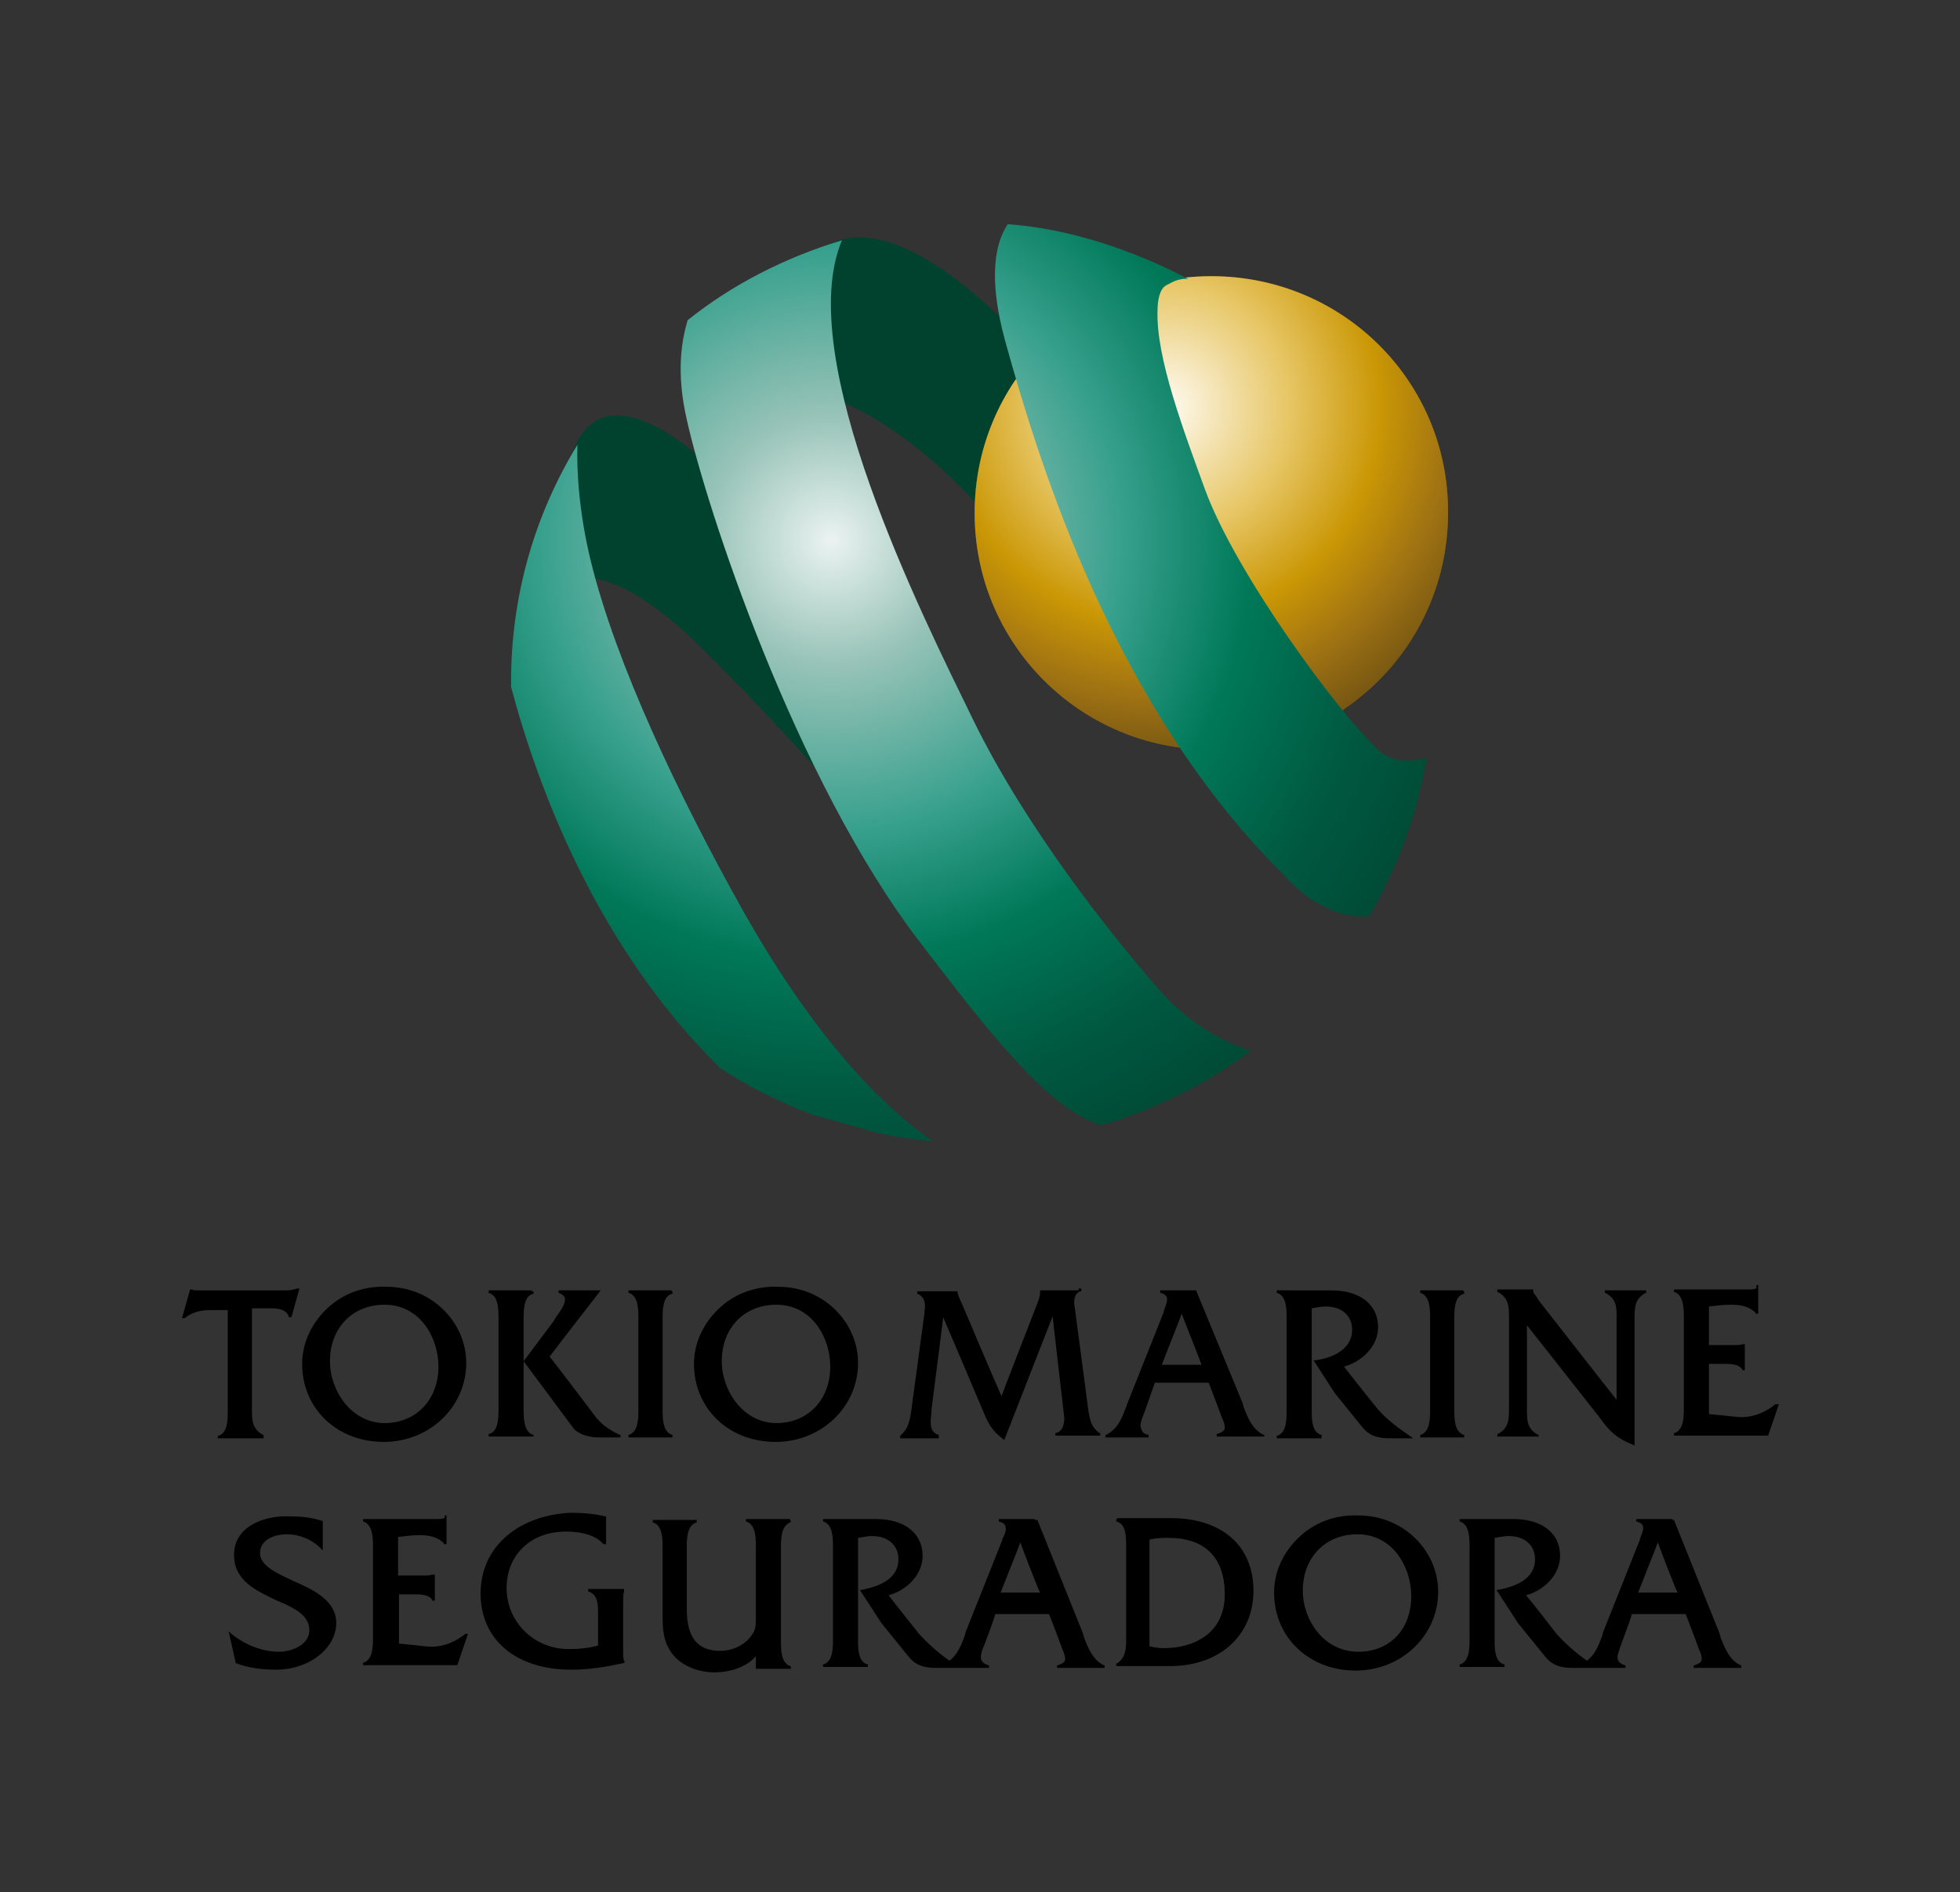 <?xml version="1.0" encoding="utf-8"?>
<!-- Generator: Adobe Illustrator 24.2.0, SVG Export Plug-In . SVG Version: 6.00 Build 0)  -->
<svg version="1.1" id="Layer_1" xmlns="http://www.w3.org/2000/svg" xmlns:xlink="http://www.w3.org/1999/xlink" x="0px" y="0px"
	 viewBox="0 0 218.6 211" style="enable-background:new 0 0 218.6 211;" xml:space="preserve">
<rect x="0" y="0" width="218.6" height="211" fill="#333333" stroke="none"/>
<style type="text/css">
	.st0{fill:#00422E;}
	.st1{fill:url(#SVGID_1_);}
	.st2{fill:url(#SVGID_2_);}
	.st3{fill:url(#SVGID_3_);}
	.st4{fill:url(#SVGID_4_);}
	.st5{fill:url(#SVGID_5_);}
	.st6{fill-rule:evenodd;clip-rule:evenodd;}
</style>
<g>
	<path class="st0" d="M62.4,65.3c0,0,4.3-4.6,16.1,7.2c11.8,11.7,21.6,23.7,21.6,23.7s-14.4-55-5.8-51.2s15.6,12.3,15.6,12.3
		l6.5-16.7c0,0-14.9-18.4-24.2-13.2c0,0-16.1,11.4-13.6,24.1c0,0-11.3-11-14.8-0.9C60.5,59.9,62.4,65.3,62.4,65.3z"/>
	<g>
		<radialGradient id="SVGID_1_" cx="135.149" cy="57.214" r="26.443" gradientUnits="userSpaceOnUse">
			<stop  offset="0" style="stop-color:#FFFCF5"/>
			<stop  offset="0.285" style="stop-color:#E7C665"/>
			<stop  offset="0.602" style="stop-color:#CA9705"/>
			<stop  offset="0.805" style="stop-color:#9F7213"/>
			<stop  offset="1" style="stop-color:#715312"/>
		</radialGradient>
		<path class="st1" d="M135.1,30.8c-14.6,0-26.4,11.8-26.4,26.4c0,14.6,11.8,26.4,26.4,26.4c14.6,0,26.4-11.8,26.4-26.4
			C161.6,42.6,149.8,30.8,135.1,30.8z"/>
		<radialGradient id="SVGID_2_" cx="129.655" cy="45.438" r="40.195" gradientUnits="userSpaceOnUse">
			<stop  offset="0" style="stop-color:#FFFCF5"/>
			<stop  offset="0.35" style="stop-color:#E7C665"/>
			<stop  offset="0.602" style="stop-color:#CA9705"/>
			<stop  offset="0.805" style="stop-color:#9F7213"/>
			<stop  offset="1" style="stop-color:#715312"/>
		</radialGradient>
		<path class="st2" d="M135.1,30.8c-14.6,0-26.4,11.8-26.4,26.4c0,14.6,11.8,26.4,26.4,26.4c14.6,0,26.4-11.8,26.4-26.4
			C161.6,42.6,149.8,30.8,135.1,30.8z"/>
	</g>
	<g>
		<radialGradient id="SVGID_3_" cx="92.689" cy="60.267" r="77.44" gradientUnits="userSpaceOnUse">
			<stop  offset="0" style="stop-color:#EBF3F1"/>
			<stop  offset="0.179" style="stop-color:#98C3B8"/>
			<stop  offset="0.419" style="stop-color:#37A08D"/>
			<stop  offset="0.602" style="stop-color:#007959"/>
			<stop  offset="0.805" style="stop-color:#005840"/>
			<stop  offset="1" style="stop-color:#004632"/>
		</radialGradient>
		<path class="st3" d="M83,101.8C75.6,88.6,68.7,74,65.9,62.6c-1.3-5.3-1.6-10-1.5-13C59.7,57.3,57,66.3,57,76c0,0.2,0,0.4,0,0.6
			c3,11.3,9.6,29,23.3,42.5c3.2,2.1,6.6,3.8,10.3,5.2l7.5,2.1c2,0.4,4,0.7,6,0.9C99.8,124.4,91.9,117.5,83,101.8z"/>
		<radialGradient id="SVGID_4_" cx="92.689" cy="60.267" r="77.44" gradientUnits="userSpaceOnUse">
			<stop  offset="0" style="stop-color:#EBF3F1"/>
			<stop  offset="0.179" style="stop-color:#98C3B8"/>
			<stop  offset="0.419" style="stop-color:#37A08D"/>
			<stop  offset="0.602" style="stop-color:#007959"/>
			<stop  offset="0.805" style="stop-color:#005840"/>
			<stop  offset="1" style="stop-color:#004632"/>
		</radialGradient>
		<path class="st4" d="M129.4,110.5c-5.2-5.9-14.9-18-20.9-30.3c-5.7-11.7-20.1-40.3-14.6-53.4c-6.3,1.9-12.2,4.9-17.2,8.9
			c-0.7,2.3-1.3,5.9-0.1,11.1c2.1,9.5,12,40.1,26.1,58.4c5.6,7.3,11.6,15.2,16.7,18.6c1.2,0.8,2.3,1.3,3.4,1.7
			c6.1-1.8,11.7-4.6,16.7-8.3c-0.9-0.3-1.9-0.7-2.9-1.2C133.9,114.7,131.3,112.7,129.4,110.5z"/>
		<radialGradient id="SVGID_5_" cx="92.689" cy="60.267" r="77.44" gradientUnits="userSpaceOnUse">
			<stop  offset="0" style="stop-color:#EBF3F1"/>
			<stop  offset="0.179" style="stop-color:#98C3B8"/>
			<stop  offset="0.419" style="stop-color:#37A08D"/>
			<stop  offset="0.602" style="stop-color:#007959"/>
			<stop  offset="0.805" style="stop-color:#005840"/>
			<stop  offset="1" style="stop-color:#004632"/>
		</radialGradient>
		<path class="st5" d="M153.8,83.7c-4.5-4.1-16-19.8-19.4-29.1c-2.4-6.6-5.5-14.8-5.3-20c0-1,0.2-2.4,1-2.8c1.1-0.6,1.3-0.6,1.9-0.7
			c0.1,0,0.3,0,0.5,0c-5.9-3.1-13.1-5.6-20.1-6.1c-1.3,1.9-2.3,5.7-0.3,13c3.9,14.1,12.2,40.9,31.2,59.7c0,0,4,4.9,9.4,4.5
			c3.1-5.4,5.4-11.3,6.4-17.7C157.3,85,155.4,85.1,153.8,83.7z"/>
	</g>
	<path class="st6" d="M33.2,143.7h-0.1l0,0c-0.3,0.1-0.7,0.2-1.1,0.2h-9.7c0,0-0.3,0-0.3,0c-0.2,0-0.4,0-0.6-0.1l0,0h-0.2l-0.9,3.2
		h0.3l0,0c0.7-0.6,1.7-0.9,2.8-0.9c0,0,1.8,0,2,0c0,0.3,0,10.8,0,10.8l0,0.3c0,0.1,0,0.2,0,0.4c0,1-0.1,2.2-1,2.5l-0.1,0v0.3h5.1
		V160l-0.1,0c-1.2-0.7-1.2-1.6-1.2-2.9c0,0,0-11,0-11.2c0.2,0,2.1,0,2.1,0c0.8,0,1.7,0.1,2,0.9l0,0.1h0.3l0.9-3.2H33.2L33.2,143.7z
		 M26.1,173.4c0,2.9,2.5,4,4.8,5.1c1.9,0.8,3.6,1.6,3.6,3.3c0,1.6-1.9,2.4-3.4,2.4c-1.9,0-3.8-0.8-5.3-2l-0.3-0.3l0.8,3.6l0.1,0
		c1.3,0.5,2.8,0.7,4.4,0.7c3.7,0,6.7-2.4,6.7-5.2c0-2.5-2.5-3.7-4.8-4.7c-1.9-0.9-3.7-1.7-3.7-3.1c0-1.5,1.6-2.1,3-2.1
		c1.4,0,2.8,0.6,3.7,1.5l0.3,0.3v-3.3l-0.1,0c-1.2-0.4-2.4-0.5-3.7-0.5C29.5,169,26.1,170.2,26.1,173.4L26.1,173.4z M145.3,177.4
		c0-3.7,2.5-6.3,6.1-6.3c3.9,0,6,3.6,6,6.9c0,3.7-2.4,6.2-5.9,6.2C147.6,184.2,145.3,180.6,145.3,177.4L145.3,177.4z M144.7,171.6
		c-1.6,1.6-2.6,3.7-2.6,6c0,5,3.9,8.7,9.1,8.7c5.1,0,9.2-3.9,9.2-8.8c0-2.2-0.9-4.3-2.5-5.9c-1.7-1.7-4-2.6-6.4-2.6
		C148.9,168.9,146.5,169.8,144.7,171.6L144.7,171.6z M130.3,171.5c4.1,0,6.3,2.2,6.3,6.3c0,4.4-3.5,6-6.8,6c-0.6,0-1.1-0.1-1.6-0.2
		c0-0.2,0-11.7,0-11.9C129,171.5,129.7,171.5,130.3,171.5L130.3,171.5z M124.6,169.4h-0.1v0.3l0.1,0c1,0.3,1,1.7,1,2.8l0,0.4v9.3
		l0,0.4c0,1.2,0,2.2-1,2.9l-0.1,0v0.3h6c5.5,0,9.3-3.4,9.3-8.4c0-5-3.5-8.1-9.2-8.1H124.6L124.6,169.4z M184.9,172
		c0.2,0.6,2,5.3,2.2,5.6c-0.4,0-4,0-4.4,0C182.8,177.3,184.7,172.6,184.9,172L184.9,172z M186.5,169.4h-4v0.3l0.1,0
		c0.3,0.1,0.5,0.2,0.6,0.4c0.2,0.4-0.1,1-0.3,1.5l0,0.1l-4.1,10.3c0,0-0.1,0.4-0.1,0.4c-0.4,1.1-0.8,2.1-1.7,2.8
		c-1.3-0.9-2.5-2-3.4-3c0,0-2.7-3.5-3.4-4.3c1.9-0.5,3.8-2.2,3.8-4.4c0-2.5-2-4.1-5.2-4.1H163h-0.2v0.3l0.1,0c1,0.4,1,1.8,1,2.9
		l0,0.4v9.3l0,0.4c0,1.1,0,2.5-1,2.9l-0.1,0v0.3h5v-0.3l-0.1,0c-0.9-0.3-1-1.5-1-2.5c0-0.1,0-0.3,0-0.4v-0.3c0,0,0-10.6,0-10.9
		c0.6-0.1,1.1-0.2,1.5-0.2c0.9,0,1.7,0.2,2.3,0.8c0.5,0.5,0.7,1.1,0.7,1.8c0,2.4-2.6,3.1-4.1,3.4l-0.2,0l2.4,3.7c0,0,3,3.7,3,3.7
		c0.7,0.9,1.6,1.3,3,1.3h1.2h1.5h3.3v-0.3l-0.1,0c-0.6-0.2-0.8-0.5-0.8-0.9c0-0.3,0.2-0.8,0.4-1.4c0,0,1.1-2.9,1.2-3.4
		c0.2,0,5.8,0,6,0c0.1,0.2,1.3,3.4,1.3,3.4l0.1,0.3c0.3,0.7,0.4,1,0.4,1.3c0,0.3-0.2,0.5-0.8,0.7l-0.1,0v0.3h5.3v-0.3l-0.1,0
		c-1.2-0.6-1.7-1.8-2.2-3.1l-0.1-0.4l-5.1-12.7H186.5L186.5,169.4z M113.8,172c0.2,0.6,2,5.3,2.2,5.6c-0.4,0-4,0-4.4,0
		C111.7,177.3,113.6,172.6,113.8,172L113.8,172z M115.4,169.4h-4v0.3l0.1,0c0.3,0.1,0.5,0.2,0.6,0.4c0.2,0.4,0,1-0.3,1.5l0,0.1
		l-4.1,10.3c0,0-0.1,0.4-0.1,0.4c-0.4,1.1-0.8,2.1-1.7,2.8c-1.3-0.9-2.5-2-3.4-3c0,0-2.8-3.5-3.4-4.3c1.9-0.5,3.8-2.2,3.8-4.4
		c0-2.5-2-4.1-5.2-4.1h-5.8h-0.1v0.3l0.1,0c1,0.4,1,1.8,1,2.9l0,0.4v9.3l0,0.4c0,1.1,0,2.5-1,2.9l-0.1,0v0.3h5v-0.3l-0.1,0
		c-0.9-0.3-1-1.5-1-2.5c0-0.1,0-0.3,0-0.4l0-0.3c0,0,0-10.6,0-10.9c0.6-0.1,1.1-0.2,1.5-0.2c0.9,0,1.7,0.2,2.3,0.8
		c0.5,0.5,0.7,1.1,0.7,1.8c0,2.4-2.6,3.1-4.1,3.4l-0.2,0l2.4,3.7c0,0,3,3.7,3,3.7c0.7,0.9,1.6,1.3,3,1.3h1.2h1.5h3.3v-0.3l-0.1,0
		c-0.6-0.2-0.8-0.5-0.8-0.9c0-0.3,0.1-0.8,0.4-1.4c0,0,1.1-2.9,1.2-3.4c0.2,0,5.8,0,6,0c0.1,0.2,1.3,3.4,1.3,3.4l0.1,0.3
		c0.3,0.7,0.4,1,0.4,1.3c0,0.3-0.2,0.5-0.8,0.7l-0.1,0v0.3h5.3v-0.3l-0.1,0c-1.2-0.6-1.7-1.8-2.2-3.1l-0.1-0.4l-5.1-12.7H115.4
		L115.4,169.4z M88,169.4h-4.8v0.3l0.1,0c1,0.4,1,1.8,1,2.9l0,0.3v7.5c0,0.8,0,1.4-0.5,2c-0.7,1-2,1.7-3.5,1.7
		c-2.5,0-3.7-1.5-3.7-4.6V173l0-0.3c0-1.1,0-2.5,1-2.9l0.1,0v-0.3h-4.9v0.3l0.1,0c1,0.4,1,1.8,1,2.9l0,0.4v6.8c0,1.7,0,3.3,1.3,4.8
		c1,1.1,2.7,1.8,4.5,1.8c1.5,0,3.5-0.5,4.6-1.8c0,0.4,0,1.4,0,1.4h3.9v-0.3l-0.1,0c-1-0.4-1-1.8-1-2.9l0-0.3V173l0-0.3
		c0-1.1,0-2.5,1-2.9l0.1-0.1l-0.1-0.3H88L88,169.4z M53.6,177.7c0,5.2,4,8.5,10.1,8.5c2,0,3.8-0.3,5.7-0.7l0.3-0.1l-0.1-0.2
		c-0.1-0.3-0.1-0.6-0.1-0.9v-0.1v-5.7c0-0.4,0-0.7,0.1-1l0,0v-0.3h-4v0.3l0.1,0c1,0.4,1,1.4,1,2.6c0,0,0,3.2,0,3.4
		c-1,0.3-2.1,0.4-3.3,0.4c-3.8,0-6.9-3-6.9-6.8c0-3.7,2.7-6.3,6.6-6.3c0.9,0,3.1,0.1,4.2,1.4l0,0h0.3v-3.1l-0.1,0
		c-1.3-0.3-2.6-0.4-3.9-0.4C57.8,169,53.6,172.5,53.6,177.7L53.6,177.7z M49.6,169.3h-0.1l0,0c-0.2,0.1-0.5,0.1-0.8,0.1l-0.2,0h-8
		v0.3l0.1,0c1,0.4,1,1.9,1,2.9l0,0.3v9.3l0,0.3c0,1.1,0,2.5-1,2.9l-0.1,0v0.3h10.5l1.2-3.5h-0.3l0,0c-1.2,1-2.8,1.6-4.4,1.4
		c0,0-2.7-0.3-3-0.3c0-0.3,0-5.3,0-5.5c0.2,0,1.7,0,1.7,0c0.7,0,1.6,0,2,0.6l0,0.1h0.3v-2.9h-0.3l0,0c-0.3,0.1-0.6,0.1-1,0.1
		c0,0-2.5,0-2.8,0c0-0.3,0-4,0-4.3c0.8-0.1,1.6-0.2,2.3-0.2c1,0,2,0.1,2.8,0.9l0,0.1h0.3v-3.2H49.6L49.6,169.3z M195.9,143.7h-0.1
		l0,0c-0.2,0.1-0.5,0.1-0.9,0.1l-0.2,0h-8v0.3l0.1,0c1,0.4,1,1.9,1,2.9l0,0.3v9.3l0,0.3c0,1.1,0,2.5-1,2.9l-0.1,0v0.3h10.5l1.2-3.5
		H198l0,0c-1.2,1-2.8,1.6-4.4,1.4c0,0-2.8-0.3-3-0.3c0-0.2,0-5.3,0-5.6c0.2,0,1.7,0,1.7,0c0.7,0,1.6,0,2,0.6l0,0.1h0.3v-2.9h-0.2
		l0,0c-0.3,0.1-0.6,0.1-1,0.1c0,0-2.5,0-2.8,0c0-0.3,0-4.1,0-4.3c0.8-0.1,1.6-0.2,2.4-0.2c1,0,2,0.1,2.8,0.9l0,0.1h0.3v-3.2H195.9
		L195.9,143.7z M183.4,143.9H179v0.3l0.1,0c1.2,0.7,1.2,1.5,1.2,2.8c0,0,0,8.3,0,9.1c-0.5-0.6-8.7-11.1-8.7-11.1l-0.3-0.5
		c-0.2-0.2-0.3-0.3-0.3-0.6l0-0.1l-0.1,0H167v0.3l0.1,0c1.2,0.7,1.2,1.6,1.2,3v9.8c0,1.4,0,2.3-1.2,3l-0.1,0v0.3h4.6V160l-0.1,0
		c-1.2-0.7-1.2-1.6-1.2-2.9c0,0,0-8.5,0-9.3c0.5,0.6,8.2,10.4,8.2,10.4c1,1.4,1.8,2.2,3.6,2.9l0.2,0.1v-14c0-1.4,0-2.3,1.2-3l0.1,0
		v-0.3H183.4L183.4,143.9z M163.2,143.9h-4.8v0.3l0.1,0c1,0.4,1,1.8,1,2.9l0,0.4v9.3l0,0.3c0,1.1,0,2.5-1,2.9l-0.1,0v0.3h4.9V160
		l-0.1,0c-1-0.4-1-1.8-1-2.9v-0.3v-9.3v-0.3c0-1.1,0-2.6,1-2.9l0.1,0v-0.3H163.2L163.2,143.9z M142.5,143.9h-0.1v0.3l0.1,0
		c1,0.4,1,1.8,1,2.9l0,0.4v9.3l0,0.4c0,1.1,0,2.5-1,2.9l-0.1,0v0.3h5V160l-0.1,0c-0.9-0.3-1-1.5-1-2.5c0-0.1,0-0.3,0-0.4v-0.3
		c0,0,0-10.7,0-10.9c0.6-0.1,1.1-0.2,1.5-0.2c0.9,0,1.7,0.2,2.3,0.8c0.5,0.5,0.7,1.1,0.7,1.8c0,2.4-2.6,3.2-4.1,3.4l-0.2,0l2.4,3.7
		c0,0,3,3.7,3,3.7c0.7,0.9,1.6,1.3,3,1.3h2.7l-0.4-0.3c-1.5-1-3-2.2-3.9-3.4c0,0-2.8-3.5-3.4-4.3c1.9-0.5,3.8-2.2,3.8-4.4
		c0-2.5-2-4.1-5.2-4.1H142.5L142.5,143.9z M131.8,146.5c0.2,0.6,2.1,5.3,2.2,5.7c-0.4,0-4.1,0-4.4,0
		C129.7,151.8,131.6,147.1,131.8,146.5L131.8,146.5z M133.4,143.9h-4v0.3l0.1,0c0.3,0.1,0.5,0.2,0.6,0.4c0.2,0.4-0.1,1-0.3,1.6
		l0,0.1l-4.1,10.3c0,0-0.1,0.3-0.1,0.3c-0.5,1.3-0.9,2.4-2.2,3.1l-0.1,0v0.3h4.8V160l-0.1,0c-0.4-0.1-0.6-0.3-0.7-0.6
		c0-0.1-0.1-0.2-0.1-0.4c0-0.4,0.2-0.9,0.4-1.4c0,0,1-2.8,1.2-3.4c0.2,0,5.8,0,6,0c0.1,0.2,1.3,3.4,1.3,3.4l0.1,0.3
		c0.3,0.6,0.4,1,0.4,1.3c0,0.3-0.2,0.5-0.8,0.7l-0.1,0v0.3h5.3V160l-0.1,0c-1.2-0.6-1.7-1.8-2.2-3.1l-0.1-0.4L133.4,143.9
		L133.4,143.9L133.4,143.9z M120.3,143.9H116v0.2c0,0.5-0.2,1-0.4,1.5c0,0-3.7,9.5-3.9,10.1c-0.3-0.6-4.5-10.5-4.5-10.5
		c0,0-0.1-0.2-0.1-0.2c-0.1-0.3-0.3-0.6-0.3-0.9v-0.1l-0.1,0h-4.4v0.3l0.1,0c0.9,0.5,0.8,1.3,0.7,2l0,0.2l-1.4,10.3c0,0,0,0.1,0,0.1
		c-0.2,1.3-0.3,2.4-1.3,3.2l0,0v0.3h4.3V160l-0.1,0c-0.7-0.3-0.8-0.8-0.8-1.5c0-0.4,0.1-0.8,0.1-1.4c0,0,1.2-9.3,1.3-10.2
		c0.4,0.9,4.5,10.6,4.5,10.6c0.6,1.4,1,2.1,2.2,3l0.1,0.1c0,0,5-12.8,5.4-13.8c0.1,1,1.3,11.3,1.3,11.3c0,0.8-0.2,1.5-0.9,1.7
		l-0.1,0v0.3h5v-0.3l-0.1,0c-0.9-0.7-1-1.3-1.2-2.4l-1.6-12.1c0-0.2,0-1.1,0.7-1.3l0.1,0v-0.3H120.3L120.3,143.9z M80.5,151.8
		c0-3.7,2.5-6.3,6.1-6.3c3.9,0,6,3.6,6,6.9c0,3.7-2.5,6.3-6,6.3C82.9,158.7,80.5,155.1,80.5,151.8L80.5,151.8z M80,146.1
		c-1.6,1.6-2.6,3.7-2.6,6c0,5,3.9,8.7,9.1,8.7c5.1,0,9.2-3.9,9.2-8.8c0-2.2-0.9-4.3-2.5-5.9c-1.7-1.7-4-2.6-6.4-2.6
		C84.2,143.4,81.8,144.3,80,146.1L80,146.1z M74.9,143.9h-4.8v0.3l0.1,0c1,0.4,1,1.8,1,2.9l0,0.4v9.3l0,0.3c0,1.1,0,2.5-1,2.9
		l-0.1,0v0.3H75V160l-0.1,0c-1-0.4-1-1.8-1-2.9l0-0.3v-9.3l0-0.3c0-1.1,0-2.6,1-2.9l0.1,0v-0.3H74.9L74.9,143.9z M59.3,143.9h-4.8
		v0.3l0.1,0c1,0.4,1,1.8,1,2.9l0,0.3v9.3l0,0.3c0,1.1,0,2.6-1,2.9l-0.1,0v0.3h5V160l-0.1,0c-1-0.4-1-1.9-1-2.9l0-0.3v-9.3l0-0.3
		c0-1.1,0-2.6,1-2.9l0.1,0v-0.3H59.3L59.3,143.9z M62.4,143.9h-0.1v0.3l0.1,0c0.4,0.2,0.6,0.4,0.6,0.6c0.1,0.6-0.5,1.4-1,2.1
		l-0.3,0.5l0,0l-3.3,4.4l5.5,7.4c0.5,0.7,1.7,1.1,2.9,1.1h2.4V160l-0.1,0c-1.3-0.6-2.2-1.3-2.9-2.3c0,0-4.3-5.7-4.9-6.4
		c0.1-0.2,5.7-7.4,5.7-7.4l-0.3,0H62.4L62.4,143.9z M36.8,151.8c0-3.7,2.5-6.3,6.1-6.3c3.9,0,6,3.6,6,6.9c0,3.7-2.5,6.3-6,6.3
		C39.2,158.7,36.8,155.1,36.8,151.8L36.8,151.8z M36.3,146.1c-1.6,1.6-2.6,3.7-2.6,6c0,5,3.9,8.7,9.1,8.7c5.1,0,9.2-3.9,9.2-8.8
		c0-2.2-0.9-4.3-2.5-5.9c-1.7-1.7-4-2.6-6.4-2.6C40.5,143.4,38.1,144.3,36.3,146.1L36.3,146.1z"/>
</g>
</svg>
